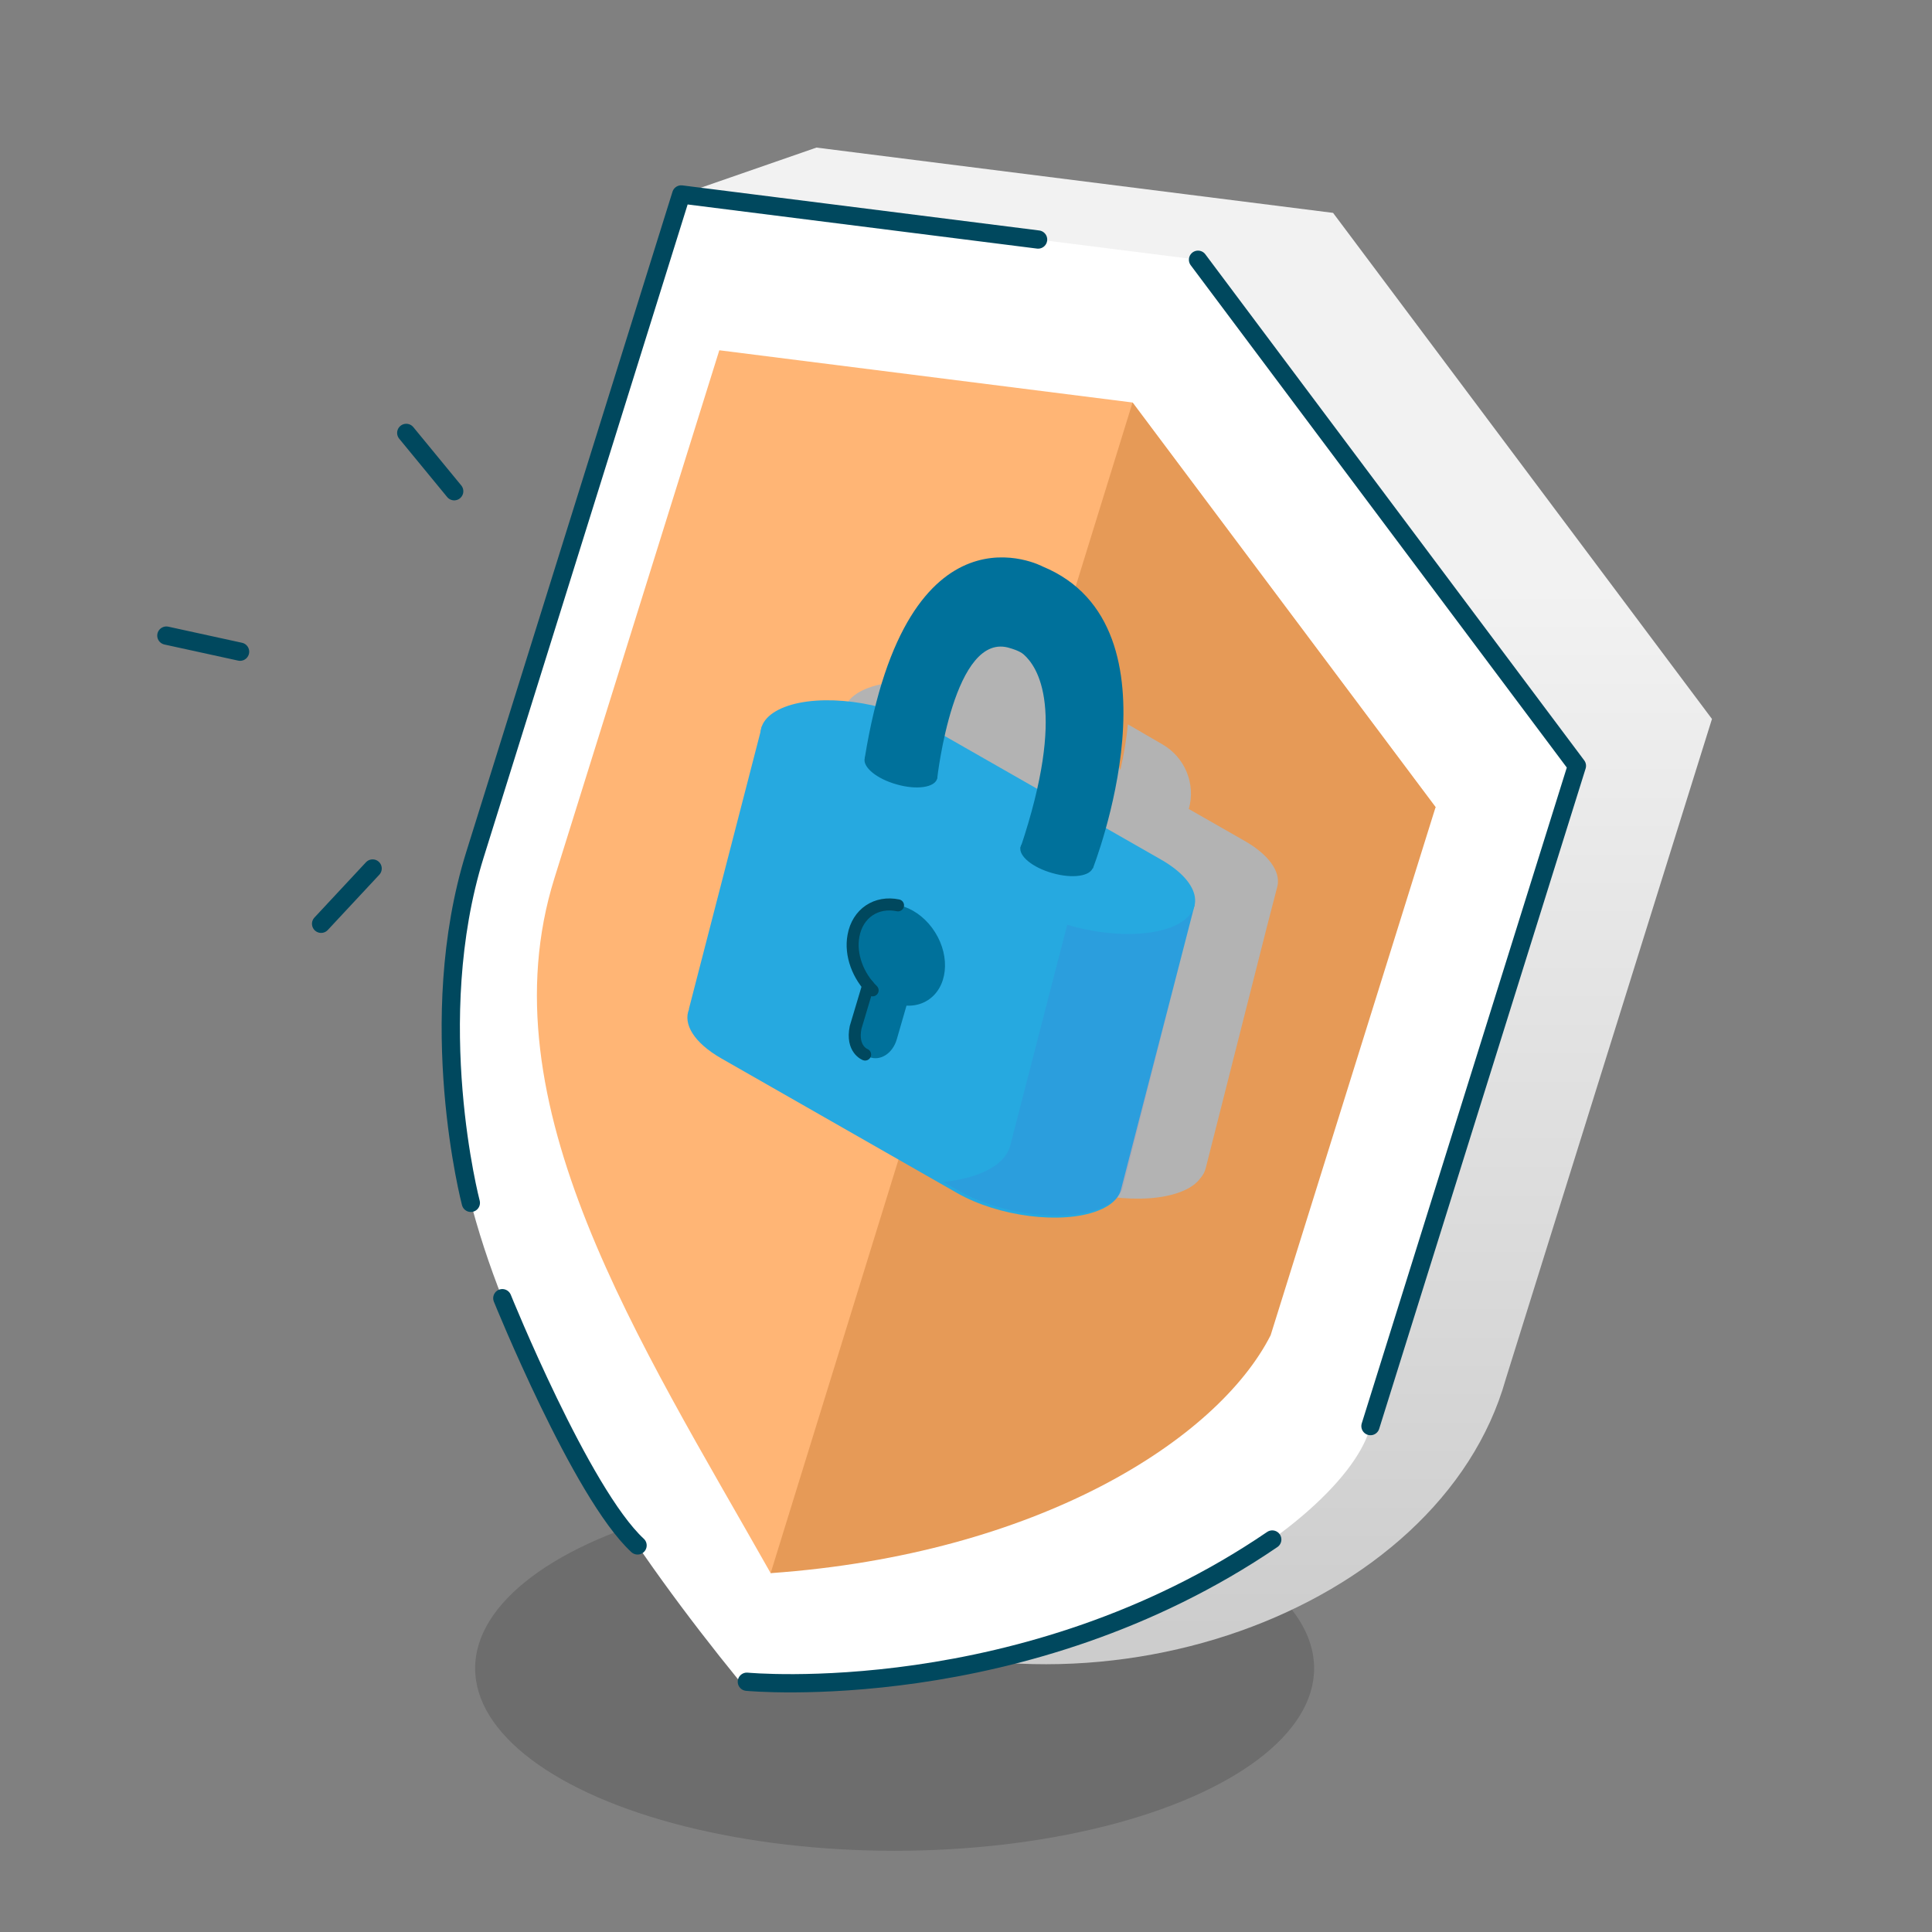 <?xml version="1.0" encoding="UTF-8"?>
<!-- Generator: Adobe Illustrator 27.8.1, SVG Export Plug-In . SVG Version: 6.00 Build 0)  -->
<svg xmlns="http://www.w3.org/2000/svg" xmlns:xlink="http://www.w3.org/1999/xlink" version="1.1" id="Layer_1" x="0px" y="0px" viewBox="0 0 1080 1080" style="enable-background:new 0 0 1080 1080;" xml:space="preserve">
<rect x="0" y="0" width="1080" height="1080" fill="#808080" stroke="none"/>
<style type="text/css">
	.st0{fill:#D9E9FF;}
	.st1{fill:#FFFFFF;}
	.st2{fill:#ADD0FF;}
	.st3{fill:#006837;}
	.st4{fill:#39B54A;}
	.st5{opacity:0.33;}
	.st6{fill:#26A9E0;}
	.st7{fill:#B3B3B3;}
	.st8{fill:#00719B;}
	.st9{fill:url(#SVGID_1_);}
	.st10{fill:url(#SVGID_00000124152452394971373800000015835693645395166380_);}
	.st11{fill:url(#SVGID_00000011714601219943863060000016441001184218876836_);}
	.st12{fill:#005068;}
	.st13{opacity:0.48;}
	.st14{fill:url(#SVGID_00000067203257670333566050000001625151052682586752_);}
	.st15{fill:#FFB575;}
	.st16{fill:#E69A57;}
	.st17{fill:none;stroke:#00485E;stroke-width:6.987;stroke-linecap:round;stroke-linejoin:round;stroke-miterlimit:10;}
	.st18{opacity:0.11;fill:#584BCC;}
	.st19{fill:none;stroke:#00485E;stroke-width:4.599;stroke-linecap:round;stroke-linejoin:round;stroke-miterlimit:10;}
	.st20{opacity:0.15;}
	.st21{fill:url(#SVGID_00000019645351169704589610000001948307249017603748_);}
	.st22{fill:none;stroke:#00485E;stroke-width:10.206;stroke-linecap:round;stroke-linejoin:round;stroke-miterlimit:10;}
	.st23{fill:none;stroke:#00485E;stroke-width:6.717;stroke-linecap:round;stroke-linejoin:round;stroke-miterlimit:10;}
	.st24{opacity:0.4;fill:#A8C4E5;}
	.st25{fill:#00485E;}
	.st26{fill:#C6D2F2;}
	.st27{fill:#FFC2B0;}
	.st28{fill:#A8C4E5;}
	.st29{fill:#E1EAF4;}
	.st30{fill:#F09A82;}
	.st31{fill:#21DED5;}
	.st32{fill:#B9B9B9;}
	.st33{fill:#A6A6A6;}
	.st34{fill:#B6B6B6;}
	.st35{fill:#494949;}
	.st36{fill:#717171;}
	.st37{fill:#BFBFBF;}
	.st38{fill:#E6E6E6;}
	.st39{fill:#ADADAD;}
	.st40{fill:none;stroke:#494949;stroke-width:4.251;stroke-linecap:round;stroke-linejoin:round;stroke-miterlimit:10;}
	.st41{opacity:0.39;fill:#D9E9FF;}
	.st42{fill:#808080;}
	.st43{opacity:0.22;fill:#2C1F9C;}
	.st44{fill:none;stroke:#FFFFFF;stroke-width:9.276;stroke-linecap:round;stroke-linejoin:round;stroke-miterlimit:10;}
	.st45{fill:#2C1F9C;}
	.st46{fill:#9EC2FF;}
	.st47{fill:#5732DB;}
	.st48{fill:#8969FF;}
	.st49{fill:#ED68E0;}
	.st50{fill:#FD87FF;}
	.st51{fill:#EBF1F7;}
	.st52{fill:#A8C9ED;}
	.st53{fill:#2964D6;}
	.st54{fill:#4A3EB5;}
	.st55{fill:#E6F0FF;}
	.st56{fill:#6899E3;}
	.st57{fill:#DE47D6;}
	.st58{fill:#6643E6;}
	.st59{fill:#BAD4F5;}
	.st60{fill:#CCCCCC;}
	.st61{fill:#F2F2F2;}
	.st62{fill:#999999;}
	.st63{opacity:0.32;fill:#00719B;}
	.st64{fill:none;stroke:#FFFFFF;stroke-width:20.085;stroke-linecap:round;stroke-linejoin:round;stroke-miterlimit:10;}
	.st65{fill:url(#SVGID_00000045591229120712328480000009984978778233506694_);}
	.st66{fill:none;stroke:#FFFFFF;stroke-width:2.258;stroke-linecap:round;stroke-linejoin:round;stroke-miterlimit:10;}
	.st67{fill:#E655BE;}
	.st68{fill:#BFDFFF;}
	.st69{fill:url(#SVGID_00000005973553543919856670000008234830842090070160_);}
	.st70{fill:url(#SVGID_00000170270169398695270820000008166217644560233644_);}
	.st71{fill:none;stroke:#00485E;stroke-width:6.835;stroke-linecap:round;stroke-linejoin:round;stroke-miterlimit:10;}
	.st72{fill:none;stroke:#C1272D;stroke-width:6.835;stroke-linecap:round;stroke-linejoin:round;stroke-miterlimit:10;}
	.st73{fill:#FFCFAB;}
	.st74{fill:#E5AC80;}
	.st75{fill:#7F1B22;}
	.st76{opacity:0.4;enable-background:new    ;}
	.st77{fill:#C1272D;}
	.st78{fill:#FCEE21;}
</style>
<g class="st20">
	<ellipse cx="500.1" cy="932.6" rx="234.5" ry="102"></ellipse>
</g>
<g>
	<linearGradient id="SVGID_1_" gradientUnits="userSpaceOnUse" x1="639.097" y1="82.5" x2="639.097" y2="930.315">
		<stop offset="0.288" style="stop-color:#F2F2F2"></stop>
		<stop offset="1" style="stop-color:#CCCCCC"></stop>
	</linearGradient>
	<path class="st9" d="M459.8,904.1L459.8,904.1C334.7,811.7,292,608.9,341.1,451.6l39.8-342.9l75.5-26.2L745.2,119L957,401.9   L841.7,771C805,901.1,609.5,972,459.8,904.1z"></path>
	<path class="st1" d="M413.5,939.9L413.5,939.9C292.2,791,216.4,635.1,265.6,477.8l115.3-369.1l288.8,36.5l211.8,282.9L766.1,797.2   C752.7,851,604.1,951.1,413.5,939.9z"></path>
	<path class="st15" d="M430.8,879.4C357.8,750.1,270.6,616.8,309.9,491l92.2-295.2L633.1,225l169.4,226.2l-95.2,178.3   C668,755.3,430.8,879.4,430.8,879.4z"></path>
	<path class="st16" d="M430.8,879.4L430.8,879.4L633.1,225l169.4,226.2l-92.2,295.2C680.6,804.8,580.2,868.8,430.8,879.4z"></path>
</g>
<polyline class="st22" points="766.1,797.2 881.5,428.1 669.7,145.2 "></polyline>
<path class="st22" d="M263.2,672.4c0,0-26.7-101.7,2.3-194.6s115.3-369.1,115.3-369.1l199.5,25.2"></path>
<g>
	<path class="st7" d="M630.5,404.9c-0.7,7.4-2,15.9-4.2,25.5l-24-58.7c1.7-7.7-22.3-17.9-19.3-25.8l-38,9.5   c-3.3,8.3-6.4,17.8-9.2,28.7c-18.3-4.3-37.6-4.4-50.6,0.5h0c-8.2,3.1-12.6,7.8-13.5,13.2l-40.2,155.6l0.1,0.1   c-3.5,8.3,2.7,18.8,18.1,27.6l131.7,75.2c23.1,13.2,58.4,17.7,78.5,10c5.3-2,9-4.7,11.2-7.8c1.5-1.7,2.4-3.5,2.9-5.5l0,0   l34.1-134.5l6-23.2l0,0c1.8-7.9-4.6-17.5-18.8-25.5l-30.8-17.6c0-0.1,0-0.1,0.1-0.2c3.9-13.9-2.3-28.7-14.8-35.9L630.5,404.9z"></path>
	<g>
		<path class="st6" d="M667.8,506l-241.9-99.9L385.1,564l0.1,0.1c-3.5,8.3,2.7,18.8,18.1,27.6l131.7,75.2    c23.1,13.2,58.4,17.7,78.5,10c7.7-2.9,12-7.2,13.2-12.1l0,0L667.8,506z"></path>
		<path class="st18" d="M606.3,479.2l-41.5,160.9l0,0c-1.6,6.6-7.5,12.3-17.7,16.2l0,0c-5.8,2.2-12.5,3.7-19.8,4.4l8.7,5    c23.1,13.2,58.4,17.7,78.5,10h0c7.7-2.9,12-7.2,13.2-12.1l0,0l39.5-155.9L606.3,479.2z"></path>
		<path class="st8" d="M507.2,517.1L507.2,517.1c6.2,2.5,9.4,11,7.1,18.9l-13,45c-2.3,7.9-9.2,12.3-15.4,9.9v0    c-6.2-2.5-9.4-11-7.1-18.9l13-45C494,519.1,501,514.6,507.2,517.1z"></path>
		
			<ellipse transform="matrix(0.847 -0.531 0.531 0.847 -206.799 348.574)" class="st8" cx="502.8" cy="533.9" rx="23.8" ry="30"></ellipse>
		<path class="st6" d="M575.9,508.3l-131.7-75.2c-23.1-13.2-25.6-30.2-5.5-37.9h0c20.1-7.7,55.4-3.1,78.5,10L649,480.5    c23.1,13.2,25.6,30.2,5.5,37.9h0C634.4,526,599,521.5,575.9,508.3z"></path>
		<path class="st8" d="M611,484.8c-1.3,5-11.4,6.5-22.6,3.3c-11.2-3.1-19.2-9.7-17.9-14.7c1.3-5,11.4-6.5,22.6-3.3    C604.3,473.2,612.3,479.8,611,484.8z"></path>
		<path class="st8" d="M523.9,435.2c-1.3,5-11.4,6.5-22.6,3.3c-11.2-3.1-19.2-9.7-17.9-14.7c1.3-5,11.4-6.5,22.6-3.3    C517.1,423.7,525.2,430.2,523.9,435.2z"></path>
		<path class="st8" d="M582.9,316.7c0,0-75.6-40.6-99.5,107.1l40.5,11.4c0,0,9.3-83.6,41-72.8c0,0,4.9,1.3,7.3,3.4    c7.8,6.9,24.3,30.5-1.8,108.3l40.5,11.4C610.9,485.5,664.1,350.3,582.9,316.7z"></path>
	</g>
	<path class="st23" d="M487.8,553.6c-8.1-7.9-12.7-19.8-10.7-30.5c2.3-12.7,12.9-19.5,24.9-17"></path>
	<path class="st23" d="M483.6,589.5c0,0-7.8-2.9-5.3-15.2l7-23.4"></path>
</g>
<path class="st22" d="M280.8,725.7c0,0,44.1,109.1,75.6,138.2"></path>
<path class="st22" d="M417.5,940.1c0,0,155.2,14.9,293.7-79.5"></path>
<line class="st22" x1="179.5" y1="516.4" x2="208.3" y2="485.5"></line>
<line class="st22" x1="227.1" y1="242" x2="253.9" y2="274.6"></line>
<line class="st22" x1="93" y1="355.3" x2="134.2" y2="364.3"></line>
</svg>
